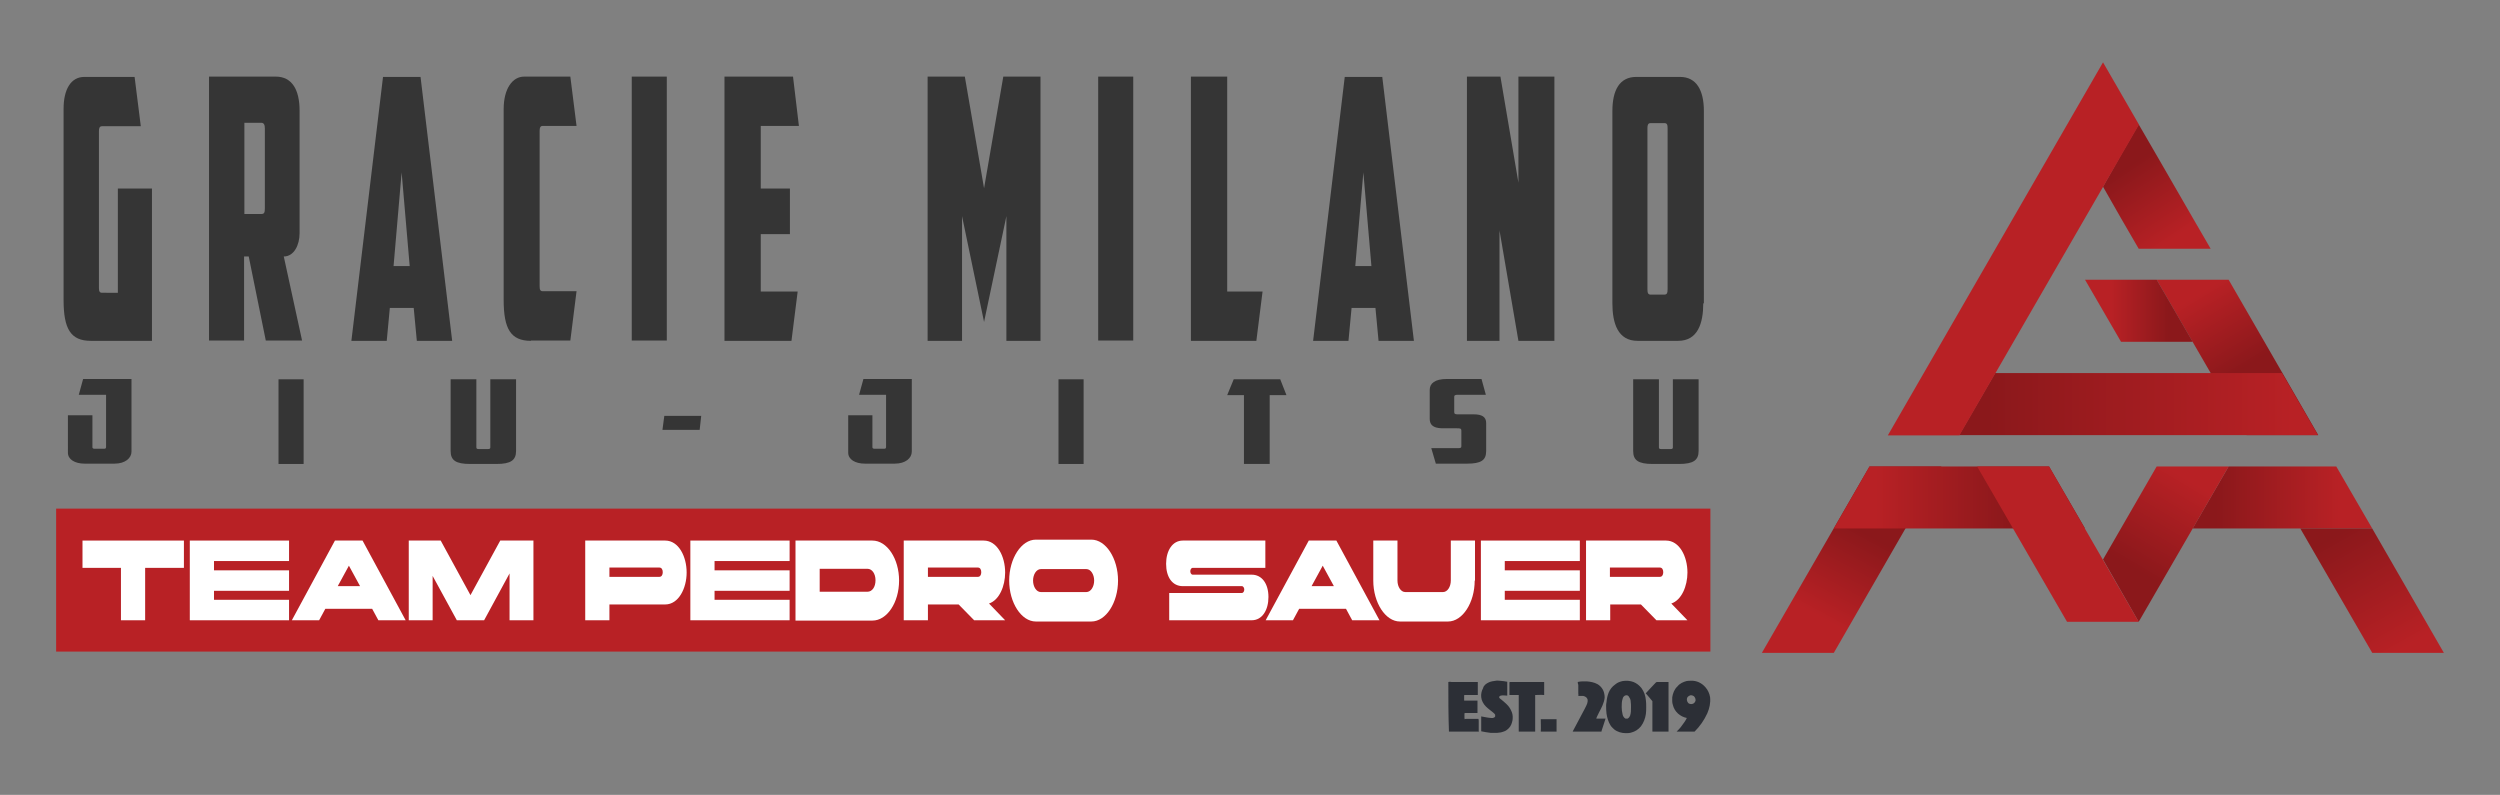 <?xml version="1.0" encoding="utf-8"?>
<!-- Generator: Adobe Illustrator 24.1.0, SVG Export Plug-In . SVG Version: 6.00 Build 0)  -->
<svg version="1.1" id="Layer_1" xmlns="http://www.w3.org/2000/svg" xmlns:xlink="http://www.w3.org/1999/xlink" x="0px" y="0px"
	 viewBox="0 0 806.1 256.3" style="enable-background:new 0 0 806.1 256.3;" xml:space="preserve">
<rect x="0" y="0" width="806.1" height="256.3" fill="#808080" stroke="none"/>
<style type="text/css">
	.st0{clip-path:url(#SVGID_2_);fill:url(#SVGID_3_);}
	.st1{clip-path:url(#SVGID_5_);fill:url(#SVGID_6_);}
	.st2{clip-path:url(#SVGID_8_);fill:#B82125;}
	.st3{clip-path:url(#SVGID_8_);fill:#353535;}
	.st4{clip-path:url(#SVGID_8_);fill:#FFFFFF;}
	.st5{clip-path:url(#SVGID_10_);fill:url(#SVGID_11_);}
	.st6{clip-path:url(#SVGID_13_);fill:url(#SVGID_14_);}
	.st7{clip-path:url(#SVGID_16_);fill:url(#SVGID_17_);}
	.st8{clip-path:url(#SVGID_19_);fill:url(#SVGID_20_);}
	.st9{clip-path:url(#SVGID_22_);fill:url(#SVGID_23_);}
	.st10{clip-path:url(#SVGID_25_);fill:url(#SVGID_26_);}
	.st11{fill:#B82125;}
	.st12{clip-path:url(#SVGID_28_);fill:url(#SVGID_29_);}
	.st13{clip-path:url(#SVGID_31_);fill:#353535;}
	.st14{clip-path:url(#SVGID_31_);fill:#FFFFFF;}
	.st15{fill:#2C2F36;}
</style>
<g id="Layer_2">
</g>
<g>
	<g>
		<defs>
			<polygon id="SVGID_1_" points="718.6,150.4 707,170.4 741.7,170.4 764.9,170.4 764.9,170.4 753.3,150.4 			"/>
		</defs>
		<clipPath id="SVGID_2_">
			<use xlink:href="#SVGID_1_"  style="overflow:visible;"/>
		</clipPath>
		
			<linearGradient id="SVGID_3_" gradientUnits="userSpaceOnUse" x1="-17.889" y1="1012.151" x2="-16.889" y2="1012.151" gradientTransform="matrix(-39.624 0 0 39.624 45.304 -39945.355)">
			<stop  offset="0" style="stop-color:#B82125"/>
			<stop  offset="1" style="stop-color:#8B181B"/>
		</linearGradient>
		<rect x="707" y="150.4" class="st0" width="57.9" height="20"/>
	</g>
	<g>
		<defs>
			<polygon id="SVGID_4_" points="602.8,150.4 602.8,150.4 568.1,210.5 591.3,210.5 614.4,170.4 614.4,170.4 614.4,170.4 626,150.4 
				626,150.4 			"/>
		</defs>
		<clipPath id="SVGID_5_">
			<use xlink:href="#SVGID_4_"  style="overflow:visible;"/>
		</clipPath>
		
			<linearGradient id="SVGID_6_" gradientUnits="userSpaceOnUse" x1="-10.654" y1="1027.927" x2="-9.654" y2="1027.927" gradientTransform="matrix(27.205 -50.15 -50.15 -27.205 52422.66 27637.375)">
			<stop  offset="0" style="stop-color:#B82125"/>
			<stop  offset="0.167" style="stop-color:#B82125"/>
			<stop  offset="0.706" style="stop-color:#8B181B"/>
			<stop  offset="1" style="stop-color:#8B181B"/>
		</linearGradient>
		<polygon class="st1" points="542.9,196.8 581.3,126.1 651.2,164 612.8,234.8 		"/>
	</g>
	<g>
		<defs>
			<rect id="SVGID_7_" x="568.1" y="20.1" width="219.9" height="195.5"/>
		</defs>
		<clipPath id="SVGID_8_">
			<use xlink:href="#SVGID_7_"  style="overflow:visible;"/>
		</clipPath>
		<path class="st2" d="M569.1,224.8c0-2.6,0.9-4.3,2.8-4.3h6.7l0.8,6.5h-5.1c-0.3,0-0.4,0.2-0.4,0.7v20.8c0,0.4,0.1,0.7,0.4,0.7h2.1
			v-13.8h4.5v20.2h-8.2c-2.7,0-3.6-1.5-3.6-5.4V224.8z"/>
		<path class="st2" d="M600.5,241.3c0,1.5-0.7,3.1-2.1,3.1l2.4,11.2H596l-2.3-11.2h-0.6v11.2h-4.7v-35.1h8.9c2.2,0,3.2,1.8,3.2,4.5
			V241.3z M593.1,226.7v12.1h2.3c0.4,0,0.5-0.2,0.5-0.7v-10.6c0-0.4-0.1-0.7-0.5-0.7H593.1z"/>
		<path class="st2" d="M612.5,251.3l-0.4,4.4h-4.7l4.2-35.1h5l4.2,35.1h-4.7l-0.4-4.4H612.5z M613,245.7h2.2l-1.1-12.4L613,245.7z"
			/>
		<path class="st2" d="M631.2,255.6c-2.7,0-3.6-1.5-3.6-5.4v-25.4c0-2.8,1.2-4.3,2.7-4.3h6.2l0.8,6.5h-4.5c-0.3,0-0.4,0.2-0.4,0.7
			v20.7c0,0.4,0.1,0.7,0.4,0.7h4.5l-0.8,6.5H631.2z"/>
		<rect x="644.6" y="220.5" class="st2" width="4.7" height="35.1"/>
		<polygon class="st2" points="657,220.5 666,220.5 666.8,227.1 661.8,227.1 661.8,235.4 665.6,235.4 665.6,241.4 661.8,241.4 
			661.8,249.1 666.7,249.1 665.8,255.6 657,255.6 		"/>
		<polygon class="st2" points="688.5,239.1 688.5,255.6 684,255.6 684,220.5 688.9,220.5 691.4,235.3 694,220.5 698.9,220.5 
			698.9,255.6 694.4,255.6 694.4,239.1 691.4,253.1 		"/>
		<rect x="706.6" y="220.5" class="st2" width="4.7" height="35.1"/>
		<polygon class="st2" points="719,220.5 723.8,220.5 723.8,249.1 728.5,249.1 727.7,255.6 719,255.6 		"/>
		<path class="st2" d="M740.3,251.3l-0.4,4.4h-4.7l4.2-35.1h5l4.2,35.1h-4.7l-0.4-4.4H740.3z M740.8,245.7h2.2l-1.1-12.4
			L740.8,245.7z"/>
		<polygon class="st2" points="755.6,220.5 760.1,220.5 762.4,234.6 762.4,220.5 767.3,220.5 767.3,255.6 762.4,255.6 759.9,241 
			759.9,255.6 755.6,255.6 		"/>
		<path class="st2" d="M787,250.6c0,2.7-0.7,5-3.4,5h-5.4c-2.6,0-3.4-2.3-3.4-5v-25.6c0-2.8,1-4.5,3.2-4.5h5.8
			c2.2,0,3.2,1.8,3.2,4.5V250.6z M780,226.7c-0.3,0-0.4,0.2-0.4,0.7v21.4c0,0.5,0.1,0.7,0.5,0.7h1.8c0.4,0,0.5-0.2,0.5-0.7v-21.4
			c0-0.4-0.1-0.7-0.4-0.7H780z"/>
		<path class="st3" d="M569.4,265.5h3.3v4.3c0,0.1,0.1,0.2,0.3,0.2h1.2c0.2,0,0.3-0.1,0.3-0.2v-6.9h-3.6l0.6-2.1h6.4v9.6
			c0,0.9-0.8,1.6-2.3,1.6h-4c-1.3,0-2.2-0.6-2.2-1.4V265.5z"/>
		<rect x="597.4" y="260.8" class="st3" width="3.4" height="11.3"/>
		<path class="st3" d="M622.8,272c-1.9,0-2.6-0.5-2.6-1.7v-9.5h3.4v9c0,0.2,0,0.2,0.3,0.2h1.2c0.3,0,0.3-0.1,0.3-0.2v-9h3.4v9.5
			c0,1.2-0.7,1.7-2.6,1.7H622.8z"/>
		<polygon class="st3" points="648.6,265.6 653.6,265.6 653.3,267.5 648.4,267.5 		"/>
		<path class="st3" d="M673.1,265.5h3.3v4.3c0,0.1,0.1,0.2,0.3,0.2h1.2c0.2,0,0.3-0.1,0.3-0.2v-6.9h-3.6l0.6-2.1h6.4v9.6
			c0,0.9-0.8,1.6-2.3,1.6h-4c-1.3,0-2.2-0.6-2.2-1.4V265.5z"/>
		<rect x="701" y="260.8" class="st3" width="3.4" height="11.3"/>
		<polygon class="st3" points="730.5,260.8 731.3,262.8 729.1,262.8 729.1,272 725.7,272 725.7,262.8 723.4,262.8 724.3,260.8 		"/>
		<path class="st3" d="M751.2,272l-0.6-2.1h3.6c0.3,0,0.4-0.1,0.4-0.2v-2c0-0.3-0.2-0.3-0.6-0.3h-1.7c-1,0-1.9-0.2-1.9-1.3v-3.8
			c0-0.9,0.7-1.5,2.3-1.5h4.6l0.6,2.1H754c-0.3,0-0.4,0.1-0.4,0.2v2.1c0,0.2,0.2,0.3,0.5,0.3h2.1c1.1,0,1.7,0.3,1.7,1.1v3.7
			c0,1.2-0.6,1.7-2.6,1.7H751.2z"/>
		<path class="st3" d="M780,272c-1.9,0-2.6-0.5-2.6-1.7v-9.5h3.4v9c0,0.2,0,0.2,0.3,0.2h1.2c0.3,0,0.3-0.1,0.3-0.2v-9h3.4v9.5
			c0,1.2-0.7,1.7-2.6,1.7H780z"/>
		<polygon class="st4" points="576.7,285.8 571.6,285.8 571.6,282.2 585.1,282.2 585.1,285.8 579.9,285.8 579.9,292.8 576.7,292.8 
					"/>
		<polygon class="st4" points="585.9,282.2 599.1,282.2 599.1,284.9 589.1,284.9 589.1,286.1 599.1,286.1 599.1,288.8 589.1,288.8 
			589.1,290.1 599.1,290.1 599.1,292.8 585.9,292.8 		"/>
		<path class="st4" d="M608.8,282.2l5.7,10.6H611l-0.8-1.5h-6.2l-0.8,1.5h-3.6l5.7-10.6H608.8z M605.5,288.2h3l-1.5-2.7L605.5,288.2
			z"/>
		<polygon class="st4" points="615,282.2 619.2,282.2 623.2,289.5 627.1,282.2 631.6,282.2 631.6,292.8 628.4,292.8 628.4,286.6 
			625,292.8 621.4,292.8 618.2,286.9 618.2,292.8 615,292.8 		"/>
		<path class="st4" d="M638.4,292.8v-10.6h10.6c1.8,0,2.8,2.1,2.8,4.2c0,2.1-1.1,4.2-2.8,4.2h-7.4v2.1H638.4z M641.6,285.8v1.2h6.6
			c0.3,0,0.4-0.2,0.4-0.6c0-0.4-0.2-0.6-0.4-0.6H641.6z"/>
		<polygon class="st4" points="652.4,282.2 665.6,282.2 665.6,284.9 655.6,284.9 655.6,286.1 665.6,286.1 665.6,288.8 655.6,288.8 
			655.6,290.1 665.6,290.1 665.6,292.8 652.4,292.8 		"/>
		<path class="st4" d="M666.4,292.8v-10.6h10.2c2,0,3.5,2.4,3.5,5.3s-1.6,5.3-3.5,5.3H666.4z M669.6,289h6.3c0.6,0,1.1-0.6,1.1-1.5
			c0-0.9-0.4-1.5-1.1-1.5h-6.3V289z"/>
		<path class="st4" d="M680.8,292.8v-10.6h10.6c1.8,0,2.8,2.1,2.8,4.2c0,1.8-0.8,3.7-2.2,4.1l2.2,2.2h-4.1l-2.1-2.1H684v2.1H680.8z
			 M684,285.8v1.2h6.6c0.3,0,0.4-0.2,0.4-0.6c0-0.4-0.2-0.6-0.4-0.6H684z"/>
		<path class="st4" d="M705.7,282c2,0,3.5,2.5,3.5,5.4s-1.6,5.5-3.5,5.5h-7.4c-2,0-3.5-2.5-3.5-5.5s1.6-5.4,3.5-5.4H705.7z M699,286
			c-0.6,0-1,0.7-1,1.5c0,0.8,0.5,1.5,1,1.5h6.1c0.6,0,1-0.7,1-1.5c0-0.8-0.5-1.5-1-1.5H699z"/>
		<path class="st4" d="M715.6,285.3c0-1.7,0.8-3.1,2.2-3.1h11v3.6h-9.6c-0.2,0-0.3,0.3-0.3,0.5s0.1,0.5,0.3,0.5h7.8
			c1.4,0,2.2,1.2,2.2,3c0,1.7-0.8,3.1-2.2,3.1h-11v-3.6h9.6c0.2,0,0.3-0.3,0.3-0.5c0-0.2-0.1-0.5-0.3-0.5h-7.8
			C716.5,288.2,715.6,287,715.6,285.3"/>
		<path class="st4" d="M738.3,282.2l5.7,10.6h-3.6l-0.8-1.5h-6.2l-0.8,1.5h-3.6l5.7-10.6H738.3z M735,288.2h3l-1.5-2.7L735,288.2z"
			/>
		<path class="st4" d="M756.7,287.5c0,2.9-1.6,5.5-3.5,5.5h-6.4c-2,0-3.5-2.5-3.5-5.5v-5.3h3.2v5.3c0,0.8,0.5,1.5,1,1.5h5
			c0.6,0,1-0.7,1-1.5v-5.3h3.2V287.5z"/>
		<polygon class="st4" points="757.5,282.2 770.6,282.2 770.6,284.9 760.7,284.9 760.7,286.1 770.6,286.1 770.6,288.8 760.7,288.8 
			760.7,290.1 770.6,290.1 770.6,292.8 757.5,292.8 		"/>
		<path class="st4" d="M771.4,292.8v-10.6h10.6c1.8,0,2.8,2.1,2.8,4.2c0,1.8-0.8,3.7-2.2,4.1l2.2,2.2h-4.1l-2.1-2.1h-4.1v2.1H771.4z
			 M774.6,285.8v1.2h6.6c0.3,0,0.4-0.2,0.4-0.6c0-0.4-0.2-0.6-0.4-0.6H774.6z"/>
	</g>
	<g>
		<defs>
			<polygon id="SVGID_9_" points="695.4,90.2 724.4,140.3 747.5,140.3 718.6,90.2 			"/>
		</defs>
		<clipPath id="SVGID_10_">
			<use xlink:href="#SVGID_9_"  style="overflow:visible;"/>
		</clipPath>
		
			<linearGradient id="SVGID_11_" gradientUnits="userSpaceOnUse" x1="-32.315" y1="1032.737" x2="-31.315" y2="1032.737" gradientTransform="matrix(14.422 23.818 23.818 -14.422 -23422.863 15758.76)">
			<stop  offset="0" style="stop-color:#B82125"/>
			<stop  offset="1" style="stop-color:#8B181B"/>
		</linearGradient>
		<polygon class="st5" points="733.5,67.2 769.7,126.9 709.4,163.4 673.2,103.7 		"/>
	</g>
	<g>
		<defs>
			<polygon id="SVGID_12_" points="741.7,170.4 764.9,210.5 788,210.5 764.9,170.4 741.7,170.4 			"/>
		</defs>
		<clipPath id="SVGID_13_">
			<use xlink:href="#SVGID_12_"  style="overflow:visible;"/>
		</clipPath>
		
			<linearGradient id="SVGID_14_" gradientUnits="userSpaceOnUse" x1="-8.2" y1="1018.564" x2="-7.2" y2="1018.564" gradientTransform="matrix(-20.686 -36.856 -36.856 20.686 38146.148 -21163.607)">
			<stop  offset="0" style="stop-color:#B82125"/>
			<stop  offset="1" style="stop-color:#8B181B"/>
		</linearGradient>
		<polygon class="st6" points="752.8,230.3 724.6,180 776.9,150.7 805.1,200.9 		"/>
	</g>
	<g>
		<defs>
			<polygon id="SVGID_15_" points="602.8,150.4 591.3,170.4 672.3,170.4 672.3,170.4 660.7,150.4 			"/>
		</defs>
		<clipPath id="SVGID_16_">
			<use xlink:href="#SVGID_15_"  style="overflow:visible;"/>
		</clipPath>
		
			<linearGradient id="SVGID_17_" gradientUnits="userSpaceOnUse" x1="-17.889" y1="1029.799" x2="-16.889" y2="1029.799" gradientTransform="matrix(81.009 0 0 -81.009 2040.411 83583.75)">
			<stop  offset="0" style="stop-color:#B82125"/>
			<stop  offset="0.167" style="stop-color:#B82125"/>
			<stop  offset="0.706" style="stop-color:#8B181B"/>
			<stop  offset="1" style="stop-color:#8B181B"/>
		</linearGradient>
		<rect x="591.3" y="150.4" class="st7" width="81" height="20"/>
	</g>
	<g>
		<defs>
			<polygon id="SVGID_18_" points="695.4,150.4 678.1,180.4 689.6,200.5 718.6,150.4 			"/>
		</defs>
		<clipPath id="SVGID_19_">
			<use xlink:href="#SVGID_18_"  style="overflow:visible;"/>
		</clipPath>
		
			<linearGradient id="SVGID_20_" gradientUnits="userSpaceOnUse" x1="-29.942" y1="1016.979" x2="-28.942" y2="1016.979" gradientTransform="matrix(-17.118 28.773 28.773 17.118 -29065.299 -16390.65)">
			<stop  offset="0" style="stop-color:#B82125"/>
			<stop  offset="1" style="stop-color:#8B181B"/>
		</linearGradient>
		<polygon class="st8" points="740.6,163.5 708,218.3 656,187.4 688.6,132.6 		"/>
	</g>
	<g>
		<defs>
			<polygon id="SVGID_21_" points="683.8,50.1 678.1,60.2 678.1,60.2 683.8,70.2 689.6,80.2 712.8,80.2 707,70.2 695.4,50.1 
				689.6,40.1 			"/>
		</defs>
		<clipPath id="SVGID_22_">
			<use xlink:href="#SVGID_21_"  style="overflow:visible;"/>
		</clipPath>
		
			<linearGradient id="SVGID_23_" gradientUnits="userSpaceOnUse" x1="-3.668" y1="1014.255" x2="-2.668" y2="1014.255" gradientTransform="matrix(-15.296 -22.726 -22.726 15.296 23698.609 -15523.038)">
			<stop  offset="0" style="stop-color:#B82125"/>
			<stop  offset="1" style="stop-color:#8B181B"/>
		</linearGradient>
		<polygon class="st9" points="688.9,96.3 659.5,52.6 702,24 731.4,67.7 		"/>
	</g>
	<g>
		<defs>
			<path id="SVGID_24_" d="M701.2,100.3L701.2,100.3L701.2,100.3L701.2,100.3z M672.3,90.2L672.3,90.2l11.6,20H707l-5.8-10l0,0v0h0
				l-5.8-10H672.3z"/>
		</defs>
		<clipPath id="SVGID_25_">
			<use xlink:href="#SVGID_24_"  style="overflow:visible;"/>
		</clipPath>
		
			<linearGradient id="SVGID_26_" gradientUnits="userSpaceOnUse" x1="-17.889" y1="1037.527" x2="-16.889" y2="1037.527" gradientTransform="matrix(34.72 0 0 -34.72 1293.363 36122.895)">
			<stop  offset="0" style="stop-color:#B82125"/>
			<stop  offset="0.244" style="stop-color:#B82125"/>
			<stop  offset="0.774" style="stop-color:#8B181B"/>
			<stop  offset="1" style="stop-color:#8B181B"/>
		</linearGradient>
		<rect x="672.3" y="90.2" class="st10" width="34.7" height="20"/>
	</g>
	<polygon class="st11" points="614.4,130.3 614.4,130.3 618.2,123.8 	"/>
	<g>
		<defs>
			<path id="SVGID_27_" d="M683.8,130.3L683.8,130.3L683.8,130.3L683.8,130.3z M643.3,120.3l-5.8,10l-5.8,10h115.7l-11.6-20H643.3z"
				/>
		</defs>
		<clipPath id="SVGID_28_">
			<use xlink:href="#SVGID_27_"  style="overflow:visible;"/>
		</clipPath>
		
			<linearGradient id="SVGID_29_" gradientUnits="userSpaceOnUse" x1="-17.889" y1="1019.227" x2="-16.889" y2="1019.227" gradientTransform="matrix(-98.332 0 0 98.332 -1019.877 -100092.805)">
			<stop  offset="0" style="stop-color:#B82125"/>
			<stop  offset="1" style="stop-color:#8B181B"/>
		</linearGradient>
		<rect x="631.8" y="120.3" class="st12" width="115.7" height="20"/>
	</g>
	<path class="st11" d="M654.9,80.2L654.9,80.2L654.9,80.2L654.9,80.2z M678.1,20.1l-69.4,120.3h23.1l57.9-100.2L678.1,20.1z"/>
	<polygon class="st11" points="764.9,170.4 764.9,170.4 764.9,170.4 	"/>
	<polygon class="st11" points="689.6,200.5 666.5,200.5 637.5,150.4 660.7,150.4 	"/>
	<rect x="18.1" y="164" class="st11" width="533.4" height="46.1"/>
	<g>
		<defs>
			<rect id="SVGID_30_" x="18.1" y="6.8" width="533.4" height="203.3"/>
		</defs>
		<clipPath id="SVGID_31_">
			<use xlink:href="#SVGID_30_"  style="overflow:visible;"/>
		</clipPath>
		<path class="st13" d="M20.5,35.1c0-6.2,2.3-10.3,6.7-10.3h16.2l2,15.9H32.9c-0.8,0-1,0.6-1,1.6v50.5c0,1.1,0.2,1.6,1,1.6H38V60.8
			h11v49.1H29.3c-6.5,0-8.8-3.8-8.8-13.2V35.1z"/>
		<path class="st13" d="M96.6,75.2c0,3.8-1.8,7.5-5.1,7.5l5.9,27.1H85.7l-5.5-27.1h-1.5v27.1H67.4V24.7h21.5c5.3,0,7.7,4.3,7.7,11
			V75.2z M78.8,39.7V69h5.5c0.9,0,1.1-0.5,1.1-1.8V41.4c0-1.1-0.3-1.8-1.1-1.8H78.8z"/>
		<path class="st13" d="M125.7,99.3l-1,10.6h-11.4l10.2-85.1h12.1l10.2,85.1h-11.4l-1-10.6H125.7z M126.9,85.8h5.2l-2.6-30.2
			L126.9,85.8z"/>
		<path class="st13" d="M171.2,109.9c-6.5,0-8.8-3.8-8.8-13.2V35.2c0-6.7,2.9-10.5,6.6-10.5h14.9l2,15.9H175c-0.8,0-1,0.6-1,1.6
			v50.1c0,1.1,0.2,1.6,1,1.6h10.9l-2,15.9H171.2z"/>
		<rect x="203.7" y="24.7" class="st13" width="11.3" height="85.1"/>
		<polygon class="st13" points="233.6,24.7 255.7,24.7 257.6,40.6 245.3,40.6 245.3,60.8 254.7,60.8 254.7,75.5 245.3,75.5 
			245.3,94 257.2,94 255.2,109.9 233.6,109.9 		"/>
		<polygon class="st13" points="310.2,69.7 310.2,109.9 299.1,109.9 299.1,24.7 311.1,24.7 317.3,60.7 323.5,24.7 335.5,24.7 
			335.5,109.9 324.5,109.9 324.5,69.7 317.3,103.8 		"/>
		<rect x="354.1" y="24.7" class="st13" width="11.3" height="85.1"/>
		<polygon class="st13" points="384,24.7 395.7,24.7 395.7,94 407.1,94 405.1,109.9 384,109.9 		"/>
		<path class="st13" d="M435.8,99.3l-1,10.6h-11.4l10.2-85.1h12.1l10.2,85.1h-11.4l-1-10.6H435.8z M437,85.8h5.2l-2.6-30.2L437,85.8
			z"/>
		<polygon class="st13" points="473,24.7 483.8,24.7 489.6,58.9 489.6,24.7 501.2,24.7 501.2,109.9 489.6,109.9 483.5,74.3 
			483.5,109.9 473,109.9 		"/>
		<path class="st13" d="M549.2,97.8c0,6.5-1.8,12.1-8.1,12.1h-13.1c-6.3,0-8.1-5.6-8.1-12.1v-62c0-6.7,2.3-11,7.7-11h14.1
			c5.3,0,7.7,4.3,7.7,11V97.8z M532.2,39.7c-0.8,0-1,0.6-1,1.6v51.9c0,1.3,0.2,1.8,1.1,1.8h4.3c0.9,0,1.1-0.5,1.1-1.8V41.3
			c0-1.1-0.2-1.6-1-1.6H532.2z"/>
		<path class="st13" d="M21.9,133.9h7.9v10.3c0,0.3,0.2,0.5,0.7,0.5h3c0.6,0,0.7-0.2,0.7-0.6v-16.8h-8.8l1.4-5.1h15.6v23.4
			c0,2.1-2,3.9-5.5,3.9h-9.6c-3.2,0-5.4-1.4-5.4-3.5V133.9z"/>
		<rect x="89.8" y="122.3" class="st13" width="8.1" height="27.3"/>
		<path class="st13" d="M151.6,149.6c-4.7,0-6.3-1.2-6.3-4.2v-23.1h8.3v21.9c0,0.4,0.1,0.6,0.8,0.6h2.9c0.7,0,0.8-0.2,0.8-0.6v-21.9
			h8.3v23.1c0,3-1.7,4.2-6.3,4.2H151.6z"/>
		<polygon class="st13" points="214.2,134.1 226.1,134.1 225.6,138.6 213.6,138.6 		"/>
		<path class="st13" d="M273.4,133.9h7.9v10.3c0,0.3,0.2,0.5,0.7,0.5h3c0.6,0,0.7-0.2,0.7-0.6v-16.8H277l1.4-5.1H294v23.4
			c0,2.1-2,3.9-5.5,3.9h-9.6c-3.2,0-5.4-1.4-5.4-3.5V133.9z"/>
		<rect x="341.3" y="122.3" class="st13" width="8.1" height="27.3"/>
		<polygon class="st13" points="412.8,122.3 414.8,127.4 409.4,127.4 409.4,149.6 401.1,149.6 401.1,127.4 395.7,127.4 397.8,122.3 
					"/>
		<path class="st13" d="M463,149.6l-1.5-5.1h8.7c0.7,0,1-0.1,1-0.6v-5c0-0.8-0.4-0.8-1.5-0.8h-4.2c-2.4,0-4.5-0.4-4.5-3.1v-9.3
			c0-2.1,1.7-3.5,5.5-3.5h11.2l1.4,5.1h-9.2c-0.7,0-1,0.2-1,0.6v5c0,0.6,0.4,0.7,1.2,0.7h5.1c2.6,0,4,0.8,4,2.8v9
			c0,3-1.6,4.1-6.2,4.1H463z"/>
		<path class="st13" d="M532.9,149.6c-4.7,0-6.3-1.2-6.3-4.2v-23.1h8.3v21.9c0,0.4,0.1,0.6,0.8,0.6h2.9c0.7,0,0.8-0.2,0.8-0.6v-21.9
			h8.3v23.1c0,3-1.7,4.2-6.3,4.2H532.9z"/>
		<polygon class="st14" points="39,183.1 26.6,183.1 26.6,174.3 59.3,174.3 59.3,183.1 46.8,183.1 46.8,200 39,200 		"/>
		<polygon class="st14" points="61.2,174.3 93.2,174.3 93.2,180.9 69,180.9 69,183.9 93.2,183.9 93.2,190.5 69,190.5 69,193.4 
			93.2,193.4 93.2,200 61.2,200 		"/>
		<path class="st14" d="M116.9,174.3l13.9,25.7H122l-2-3.7h-15.1l-2,3.7h-8.8l13.9-25.7H116.9z M108.9,189h7.2l-3.6-6.6L108.9,189z"
			/>
		<polygon class="st14" points="131.8,174.3 142.1,174.3 151.7,191.9 161.3,174.3 172,174.3 172,200 164.3,200 164.3,184.9 
			156.1,200 147.3,200 139.5,185.7 139.5,200 131.8,200 		"/>
		<path class="st14" d="M188.7,200v-25.7h25.8c4.3,0,6.9,5.1,6.9,10.3c0,5.1-2.6,10.3-6.9,10.3h-18v5.1H188.7z M196.5,183.1v2.9
			h16.1c0.7,0,1.1-0.6,1.1-1.5s-0.4-1.5-1.1-1.5H196.5z"/>
		<polygon class="st14" points="222.6,174.3 254.6,174.3 254.6,180.9 230.4,180.9 230.4,183.9 254.6,183.9 254.6,190.5 230.4,190.5 
			230.4,193.4 254.6,193.4 254.6,200 222.6,200 		"/>
		<path class="st14" d="M256.5,200v-25.7h24.8c4.7,0,8.6,5.8,8.6,12.9c0,7.1-3.9,12.9-8.6,12.9H256.5z M264.3,190.8h15.4
			c1.5,0,2.6-1.5,2.6-3.7c0-2.1-1.1-3.7-2.6-3.7h-15.4V190.8z"/>
		<path class="st14" d="M291.4,200v-25.7h25.8c4.3,0,6.9,5.1,6.9,10.3c0,4.4-1.9,8.9-5.2,10l5.2,5.4h-10l-5-5.1h-9.9v5.1H291.4z
			 M299.2,183.1v2.9h16.1c0.7,0,1.1-0.6,1.1-1.5s-0.4-1.5-1.1-1.5H299.2z"/>
		<path class="st14" d="M351.9,174c4.7,0,8.6,6.1,8.6,13.2c0,7.1-3.9,13.2-8.6,13.2H334c-4.7,0-8.6-6.1-8.6-13.2
			c0-7.1,3.9-13.2,8.6-13.2H351.9z M335.6,183.5c-1.4,0-2.5,1.7-2.5,3.7c0,2,1.1,3.7,2.5,3.7h14.7c1.4,0,2.5-1.7,2.5-3.7
			c0-2-1.1-3.7-2.5-3.7H335.6z"/>
		<path class="st14" d="M376,181.8c0-4.2,2-7.5,5.4-7.5h26.6v8.8h-23.4c-0.6,0-0.8,0.7-0.8,1.1c0,0.4,0.2,1.1,0.8,1.1h19
			c3.3,0,5.4,2.9,5.4,7.2c0,4.2-2,7.5-5.4,7.5H377v-8.8h23.4c0.6,0,0.8-0.7,0.8-1.1c0-0.4-0.2-1.1-0.8-1.1h-19
			C378,189,376,186.1,376,181.8"/>
		<path class="st14" d="M430.9,174.3l13.9,25.7H436l-2-3.7h-15.1l-2,3.7h-8.8l13.9-25.7H430.9z M422.9,189h7.2l-3.6-6.6L422.9,189z"
			/>
		<path class="st14" d="M475.5,187.2c0,7.1-3.9,13.2-8.6,13.2h-15.5c-4.7,0-8.6-6.1-8.6-13.2v-12.9h7.8v12.9c0,2,1.1,3.7,2.5,3.7
			h12.2c1.4,0,2.5-1.7,2.5-3.7v-12.9h7.8V187.2z"/>
		<polygon class="st14" points="477.5,174.3 509.4,174.3 509.4,180.9 485.2,180.9 485.2,183.9 509.4,183.9 509.4,190.5 485.2,190.5 
			485.2,193.4 509.4,193.4 509.4,200 477.5,200 		"/>
		<path class="st14" d="M511.4,200v-25.7h25.8c4.3,0,6.9,5.1,6.9,10.3c0,4.4-1.9,8.9-5.2,10l5.2,5.4h-10l-5-5.1h-9.9v5.1H511.4z
			 M519.1,183.1v2.9h16.1c0.7,0,1.1-0.6,1.1-1.5s-0.4-1.5-1.1-1.5H519.1z"/>
		<polyline class="st13" points="383.1,-145.5 467.3,-145.5 495.4,-96.9 495.4,-96.8 439.3,-96.9 355,-96.9 		"/>
		<polygon class="st13" points="130.4,-96.9 130.4,-96.9 130.4,-96.8 74.3,0.4 18.1,0.4 102.3,-145.5 102.3,-145.5 158.5,-145.5 		
			"/>
		<polyline class="st13" points="383.1,-291.4 453.3,-169.8 397.1,-169.8 327,-291.4 		"/>
		<polygon class="st13" points="495.4,-96.8 439.3,-96.9 439.3,-96.8 495.4,0.4 551.6,0.4 		"/>
		<polygon class="st13" points="102.4,-145.5 74.3,-96.9 270.8,-96.9 242.7,-145.5 		"/>
		<polygon class="st13" points="383.1,-145.5 312.9,-23.9 284.8,-72.5 327,-145.5 		"/>
		<polygon class="st13" points="369.1,-315.7 312.9,-315.7 298.9,-340 284.8,-364.3 284.8,-364.3 298.9,-388.6 312.9,-412.9 
			327,-388.6 355,-340 		"/>
		<path class="st13" d="M327-291.4h-56.2l28.1,48.6H355L327-291.4z M341-267L341-267L341-267L341-267z"/>
		<polygon class="st13" points="130.4,-194.1 130.4,-194.1 139.6,-210 		"/>
		<path class="st13" d="M425.2-218.4H200.6l-14,24.3l-14,24.3h280.8L425.2-218.4z M298.9-194.1L298.9-194.1L298.9-194.1L298.9-194.1
			z"/>
		<path class="st13" d="M284.8-461.6L116.4-169.8h56.2l140.4-243.2L284.8-461.6z M228.7-315.7L228.7-315.7L228.7-315.7L228.7-315.7z
			"/>
		<polygon class="st13" points="130.4,-96.9 130.4,-96.8 130.4,-96.9 		"/>
		<polygon class="st13" points="495.4,-96.8 495.4,-96.8 495.4,-96.9 		"/>
		<polygon class="st13" points="312.9,-23.9 256.8,-23.9 186.6,-145.5 242.7,-145.5 		"/>
	</g>
	<g>
		<path class="st15" d="M480.1,220c0.7-0.3,1.4-0.4,2.2-0.5c0.4-0.1,0.9,0,1.3,0c0.3,0,0.6,0.1,0.9,0.1c0.5,0,1,0.2,1.5,0.2
			c0,1.5,0,3,0,4.5c-0.7,0-1.4-0.2-2.1,0c-0.3,0.1-0.6,0.3-0.5,0.6c0.1,0.3,0.4,0.4,0.6,0.6c0.8,0.7,1.6,1.3,2.3,2.1
			c0.5,0.6,0.9,1.3,1.2,2.1c0.3,0.8,0.3,1.7,0.2,2.5c-0.2,1-0.5,1.9-1.2,2.6c-0.5,0.5-1,0.9-1.7,1.1c-0.4,0.1-0.8,0.3-1.2,0.3
			c-0.3,0-0.5,0.1-0.8,0.1c-0.7,0-1.5,0-2.2,0c-1-0.1-2-0.3-3-0.5c0-1.6,0-3.2,0-4.8c0.7,0.1,1.4,0.3,2.2,0.4c0.5,0,1.1,0.2,1.6,0.1
			c0.3-0.1,0.6-0.2,0.7-0.5c0-0.2,0-0.3,0-0.5c-0.1-0.3-0.4-0.5-0.6-0.7c-0.8-0.7-1.6-1.2-2.4-2c-0.8-0.8-1.4-1.9-1.5-3
			c-0.1-1,0.1-2,0.6-2.9C478.4,221,479.2,220.4,480.1,220z"/>
		<g>
			<path class="st15" d="M523.2,219.6c1.2-0.2,2.4-0.1,3.5,0.3c1,0.4,1.9,1.1,2.6,2c0.8,1.1,1.3,2.5,1.4,3.9
				c0.1,0.7,0.1,1.4,0.1,2.1c0,0.8,0,1.6-0.1,2.3c-0.2,1.4-0.7,2.8-1.6,4c-0.8,1-1.9,1.7-3.1,2c-0.6,0.2-1.2,0.2-1.8,0.2
				c-1.3,0-2.7-0.4-3.7-1.2c-0.4-0.4-0.9-0.8-1.2-1.3c-0.7-1.1-1.1-2.5-1.3-3.8c0-0.4-0.1-0.8-0.1-1.2c0-0.8-0.1-1.7,0.1-2.5
				c0.1-1.1,0.3-2.1,0.7-3.1c0.4-1,1.2-2,2.1-2.6C521.6,220,522.4,219.8,523.2,219.6z M524.2,224.2c-0.5,0.1-0.9,0.6-1,1.1
				c-0.3,0.9-0.3,1.8-0.3,2.7c0,0.8,0.1,1.6,0.3,2.4c0.1,0.5,0.4,1,0.9,1.3c0.2,0,0.5,0,0.7,0c0.4-0.2,0.6-0.5,0.8-0.9
				c0.3-0.9,0.3-1.8,0.3-2.7c0-0.6,0-1.3-0.1-1.9c0-0.5-0.2-1-0.5-1.4C525.1,224.3,524.7,224.1,524.2,224.2z"/>
		</g>
		<path class="st15" d="M508.7,219.9c0.5-0.1,1-0.2,1.5-0.2c0.5,0,0.9,0,1.4,0c1.2,0.1,2.4,0.3,3.5,0.9c1.2,0.7,2,1.9,2.2,3.2
			c0.1,0.4,0.1,0.8,0.1,1.2c-0.2,1.7-1,3.2-1.8,4.7c-0.3,0.7-0.7,1.3-0.9,2c1,0,2,0,3,0c-0.4,1.3-0.9,2.7-1.3,4c0,0,0,0.1,0,0.2
			c-3.1,0-6.2,0-9.3,0c0.1-0.3,0.3-0.6,0.4-0.8c1.2-2.2,2.3-4.4,3.5-6.6c0.3-0.7,0.8-1.4,0.9-2.2c0-0.3,0.1-0.7-0.1-1
			c-0.2-0.5-0.8-0.8-1.3-0.9c-0.4,0-0.9,0-1.3,0c-0.1,0-0.2,0-0.3,0c0.1-0.3,0-0.6,0-0.9c0-0.9,0-1.8,0-2.7
			C508.7,220.4,508.8,220.1,508.7,219.9z"/>
		<g>
			<path class="st15" d="M543.8,219.6c0.5-0.1,0.9-0.1,1.4-0.1c1.8-0.1,3.5,0.7,4.7,2.1c0.8,0.9,1.3,2,1.5,3.2
				c0.2,1.8-0.2,3.6-0.9,5.2c-1,2.2-2.4,4.2-4.1,5.9c-1.9,0-3.9,0-5.8,0c0.6-0.6,1.2-1.2,1.6-1.8c0.6-0.8,1.3-1.7,1.7-2.6
				c-2.1-0.4-4-2-4.5-4.2c-0.3-0.8-0.2-1.7-0.2-2.5c0.2-1.3,0.7-2.6,1.7-3.5C541.6,220.4,542.7,219.9,543.8,219.6z M545,224.2
				c-0.3,0.1-0.6,0.3-0.8,0.5c-0.5,0.6-0.3,1.6,0.3,2.1c0.5,0.3,1.1,0.3,1.6,0c0.3-0.2,0.5-0.5,0.6-0.8c0.1-0.5-0.1-1.1-0.5-1.5
				C545.9,224.3,545.4,224.1,545,224.2z"/>
		</g>
		<path class="st15" d="M467,219.9c0.3-0.1,0.7-0.1,1,0c2.8,0,5.7,0,8.5,0c0,1.4,0,2.8,0,4.2c-1.4,0-2.8,0-4.2,0
			c-0.1,0-0.2,0-0.2,0.2c0,0.5,0,1.1,0,1.6c1.4,0,2.9,0,4.3,0c0,1.3,0,2.7,0,4c-1.2,0-2.5,0-3.7,0c-0.2,0-0.4,0-0.5,0.1
			c0,0.5,0,0.9,0,1.4c0,0.2,0.1,0.4,0,0.5c0.2-0.1,0.4-0.1,0.6-0.1c1.3,0,2.6,0,3.9,0c0.1,0.2,0.1,0.5,0.1,0.7c0,1.1,0,2.3,0,3.4
			c-0.1,0.1-0.2,0-0.3,0c-3.1,0-6.2,0-9.3,0C467,230.6,467,225.3,467,219.9z"/>
		<path class="st15" d="M486.7,220c0.1-0.1,0.3-0.1,0.4-0.1c3.6,0,7.2,0,10.8,0c0,1.4,0,2.8,0,4.2c-1-0.1-1.9,0-2.9,0
			c0,3.9,0,7.9,0,11.8c-1.8,0-3.5,0-5.3,0c0-3.9,0-7.9,0-11.8c-1,0-2,0-3,0C486.7,222.7,486.7,221.3,486.7,220z"/>
		<path class="st15" d="M533.6,220.4c0.2-0.2,0.4-0.5,0.7-0.5c1,0,2.1,0,3.1,0c0.2,0,0.4,0,0.6,0c0,5.3,0,10.7,0,16
			c-1.7,0-3.5,0-5.2,0c0-2.3,0-4.6,0-6.9c0-1,0-2,0-2.9c-0.3-0.4-0.6-0.7-0.9-1.1c-0.4-0.5-0.8-0.9-1.2-1.4c-0.1-0.1,0-0.1,0.1-0.2
			c0.4-0.4,0.7-0.8,1.1-1.2C532.3,221.7,533,221.1,533.6,220.4z"/>
		<path class="st15" d="M496.8,231.9c1.7,0,3.4,0,5.1,0c0,1.3,0,2.7,0,4c-1.7,0-3.4,0-5.1,0C496.9,234.6,496.8,233.2,496.8,231.9z"
			/>
	</g>
</g>
</svg>
